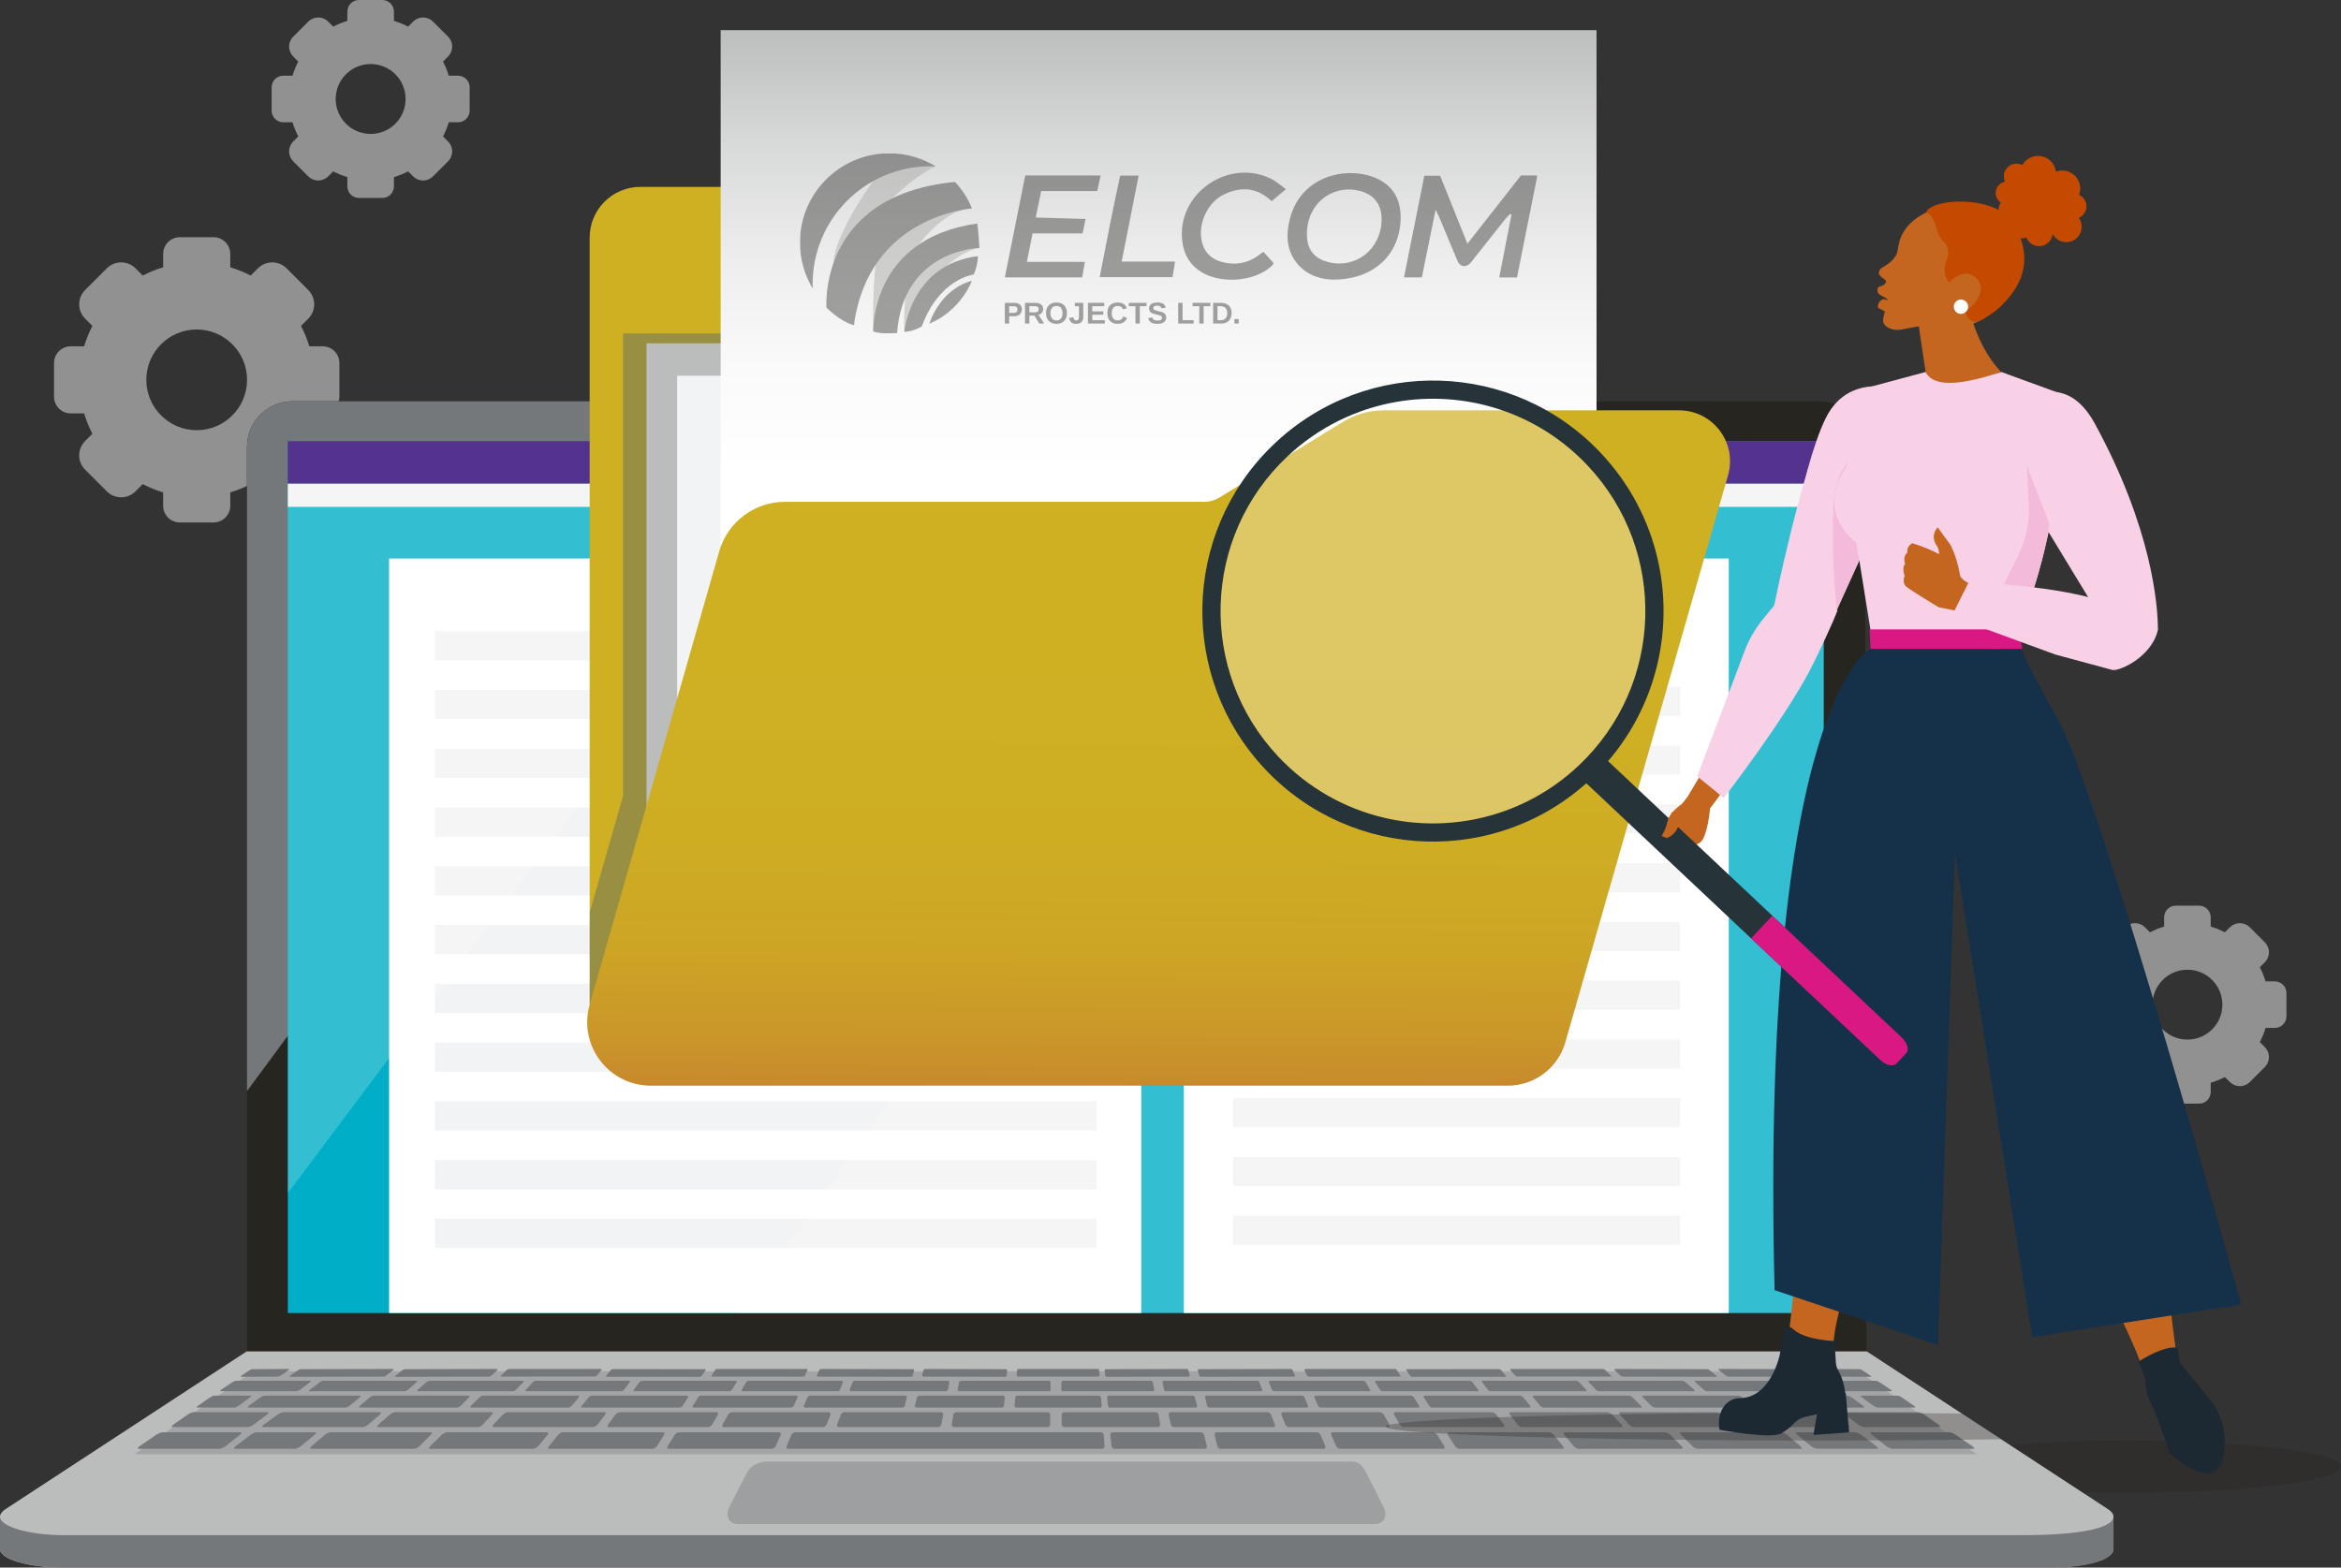 <svg xmlns="http://www.w3.org/2000/svg" xmlns:xlink="http://www.w3.org/1999/xlink" width="1051.337" height="704.203" viewBox="0 0 1051.337 704.203"><rect x="0" y="0" width="1051.337" height="704.203" fill="#333333" stroke="none"/><defs><style>      .cls-1 {        fill: none;      }      .cls-2 {        fill: #0033a0;        opacity: .26;      }      .cls-3 {        fill: url(#linear-gradient-2);      }      .cls-4 {        fill: #da1884;      }      .cls-5 {        fill: #1c2933;      }      .cls-6 {        fill: url(#linear-gradient);      }      .cls-7 {        opacity: .2;      }      .cls-7, .cls-8 {        fill: #fff;      }      .cls-9 {        fill: #1d1d1b;      }      .cls-10 {        opacity: .35;      }      .cls-10, .cls-11, .cls-12, .cls-13 {        fill: #75787b;      }      .cls-14 {        fill: #c44a00;      }      .cls-15 {        isolation: isolate;      }      .cls-16 {        fill: #153149;      }      .cls-17 {        fill: #bbbcbc;      }      .cls-18 {        clip-path: url(#clippath-1);      }      .cls-19 {        clip-path: url(#clippath-3);      }      .cls-20 {        clip-path: url(#clippath-4);      }      .cls-21 {        clip-path: url(#clippath-2);      }      .cls-22 {        clip-path: url(#clippath-5);      }      .cls-11 {        opacity: .42;      }      .cls-11, .cls-12 {        mix-blend-mode: multiply;      }      .cls-23 {        fill: #280071;      }      .cls-24 {        opacity: .29;      }      .cls-24, .cls-25 {        fill: #27251f;      }      .cls-26 {        fill: #cfb023;      }      .cls-27 {        fill: #ed8066;      }      .cls-28 {        fill: #c4661f;      }      .cls-29 {        opacity: .46;      }      .cls-30 {        opacity: .4;      }      .cls-31 {        opacity: .3;      }      .cls-32 {        fill: #263338;      }      .cls-33 {        fill: #00aec7;      }      .cls-34 {        fill: #f8d1e7;      }      .cls-35 {        fill: #9d9d9c;      }      .cls-36 {        fill: #f4bada;      }      .cls-37 {        clip-path: url(#clippath);      }      .cls-38 {        fill: #f2f3f4;      }    </style><clipPath id="clippath"><path class="cls-25" d="M837.529,200.781c0-11.328-9.183-20.513-20.512-20.513H131.433c-11.328,0-20.511,9.185-20.511,20.513v406.221h727.312l-.704-406.221Z"></path></clipPath><clipPath id="clippath-1"><rect class="cls-33" x="129.267" y="198.222" width="689.756" height="391.629"></rect></clipPath><linearGradient id="linear-gradient" x1="520.324" y1="11.668" x2="520.324" y2="212.217" gradientUnits="userSpaceOnUse"><stop offset="0" stop-color="#bbbcbc"></stop><stop offset=".255" stop-color="#d7d8d8"></stop><stop offset=".514" stop-color="#ededed"></stop><stop offset=".764" stop-color="#fafafa"></stop><stop offset=".995" stop-color="#fff"></stop></linearGradient><linearGradient id="linear-gradient-2" x1="520.577" y1="290.629" x2="519.283" y2="508.018" gradientUnits="userSpaceOnUse"><stop offset="0" stop-color="#cfb023"></stop><stop offset=".404" stop-color="#cead23"></stop><stop offset=".625" stop-color="#cda525"></stop><stop offset=".801" stop-color="#ca9729"></stop><stop offset=".953" stop-color="#c7842e"></stop><stop offset="1" stop-color="#c67d30"></stop></linearGradient><clipPath id="clippath-2"><rect class="cls-1" x="359.253" y="68.876" width="331.174" height="80.892"></rect></clipPath><clipPath id="clippath-3"><rect class="cls-1" x="359.253" y="68.876" width="331.174" height="80.892"></rect></clipPath><clipPath id="clippath-4"><rect class="cls-1" x="337.376" y="49.573" width="374.928" height="101.481"></rect></clipPath><clipPath id="clippath-5"><rect class="cls-1" x="529.87" y="165.502" width="224.108" height="210.4"></rect></clipPath></defs><g class="cls-15"><g id="Layer_2" data-name="Layer 2"><g id="Layer_1-2" data-name="Layer 1"><g id="Cog" class="cls-29"><path class="cls-8" d="M998.064,451.324c0,8.669-7.027,15.696-15.694,15.696-8.669,0-15.696-7.027-15.696-15.696,0-8.667,7.027-15.694,15.696-15.694,8.667,0,15.694,7.027,15.694,15.694M1026.838,456.556v-10.463c0-2.889-2.342-5.23-5.23-5.23h-4.153c-.661-2.215-1.528-4.336-2.575-6.353l2.26-2.263c1.186-1.183,1.85-2.79,1.85-4.465,0-1.675-.664-3.282-1.85-4.465l-6.763-6.763c-1.183-1.183-2.79-1.85-4.465-1.85-1.675,0-3.282.666-4.465,1.85l-2.263,2.26c-2.017-1.044-4.136-1.913-6.35-2.575v-4.151c0-2.891-2.344-5.233-5.233-5.233h-10.463c-2.889,0-5.23,2.341-5.23,5.233v4.151c-2.215.661-4.336,1.531-6.353,2.575l-2.26-2.26c-1.186-1.183-2.793-1.85-4.468-1.85-1.672,0-3.279.666-4.465,1.85l-6.763,6.763c-1.183,1.183-1.85,2.79-1.85,4.465,0,1.675.666,3.282,1.85,4.465l2.263,2.263c-1.047,2.017-1.916,4.138-2.575,6.353h-4.153c-2.889,0-5.233,2.342-5.233,5.23v10.463c0,2.889,2.344,5.23,5.233,5.23h4.153c.659,2.217,1.528,4.336,2.575,6.353l-2.263,2.263c-1.183,1.183-1.85,2.79-1.85,4.465,0,1.673.666,3.282,1.85,4.465l6.763,6.763c1.186,1.183,2.793,1.85,4.465,1.85,1.678,0,3.282-.666,4.468-1.85l2.26-2.26c2.017,1.044,4.138,1.913,6.353,2.575v4.151c0,2.889,2.341,5.233,5.23,5.233h10.463c2.889,0,5.233-2.344,5.233-5.233v-4.151c2.215-.661,4.333-1.531,6.35-2.575l2.263,2.26c1.183,1.183,2.79,1.85,4.465,1.85,1.675,0,3.282-.666,4.465-1.85l6.763-6.763c1.186-1.183,1.85-2.79,1.85-4.465,0-1.675-.664-3.282-1.85-4.465l-2.26-2.263c1.047-2.017,1.913-4.136,2.575-6.353h4.153c2.889,0,5.23-2.342,5.23-5.23"></path></g><g id="Cog-2" data-name="Cog" class="cls-29"><path class="cls-8" d="M110.951,170.636c0,12.493-10.126,22.619-22.616,22.619-12.493,0-22.619-10.127-22.619-22.619,0-12.489,10.126-22.616,22.619-22.616,12.489,0,22.616,10.127,22.616,22.616M152.418,178.177v-15.078c0-4.163-3.374-7.537-7.537-7.537h-5.985c-.953-3.192-2.202-6.248-3.71-9.155l3.257-3.261c1.709-1.705,2.666-4.021,2.666-6.434,0-2.414-.957-4.729-2.666-6.434l-9.747-9.747c-1.705-1.705-4.021-2.666-6.434-2.666-2.414,0-4.729.96-6.434,2.666l-3.261,3.257c-2.907-1.505-5.96-2.757-9.151-3.71v-5.982c0-4.167-3.378-7.541-7.541-7.541h-15.078c-4.163,0-7.537,3.374-7.537,7.541v5.982c-3.192.953-6.248,2.206-9.155,3.71l-3.257-3.257c-1.709-1.705-4.024-2.666-6.438-2.666-2.41,0-4.725.96-6.434,2.666l-9.747,9.747c-1.705,1.705-2.666,4.021-2.666,6.434,0,2.414.96,4.729,2.666,6.434l3.261,3.261c-1.508,2.907-2.761,5.963-3.71,9.155h-5.985c-4.163,0-7.541,3.374-7.541,7.537v15.078c0,4.163,3.378,7.537,7.541,7.537h5.985c.949,3.195,2.202,6.248,3.71,9.155l-3.261,3.261c-1.705,1.705-2.666,4.021-2.666,6.434,0,2.41.96,4.729,2.666,6.434l9.747,9.747c1.709,1.705,4.024,2.666,6.434,2.666,2.418,0,4.729-.96,6.438-2.666l3.257-3.257c2.907,1.504,5.963,2.757,9.155,3.71v5.982c0,4.163,3.374,7.541,7.537,7.541h15.078c4.163,0,7.541-3.378,7.541-7.541v-5.982c3.192-.953,6.245-2.206,9.151-3.71l3.261,3.257c1.705,1.705,4.021,2.666,6.434,2.666,2.414,0,4.729-.96,6.434-2.666l9.747-9.747c1.709-1.705,2.666-4.021,2.666-6.434,0-2.414-.957-4.729-2.666-6.434l-3.257-3.261c1.508-2.907,2.757-5.96,3.71-9.155h5.985c4.163,0,7.537-3.374,7.537-7.537"></path></g><g id="Cog-3" data-name="Cog" class="cls-29"><path class="cls-8" d="M182.151,44.468c0,8.669-7.027,15.696-15.694,15.696-8.669,0-15.696-7.027-15.696-15.696,0-8.667,7.027-15.694,15.696-15.694,8.667,0,15.694,7.027,15.694,15.694M210.926,49.701v-10.463c0-2.889-2.342-5.23-5.23-5.23h-4.153c-.661-2.215-1.528-4.336-2.575-6.353l2.26-2.263c1.186-1.183,1.85-2.79,1.85-4.465,0-1.675-.664-3.282-1.85-4.465l-6.763-6.763c-1.183-1.183-2.79-1.85-4.465-1.85-1.675,0-3.282.666-4.465,1.85l-2.263,2.26c-2.017-1.044-4.136-1.913-6.35-2.575v-4.151c0-2.891-2.344-5.233-5.233-5.233h-10.463c-2.889,0-5.23,2.341-5.23,5.233v4.151c-2.215.661-4.336,1.531-6.353,2.575l-2.26-2.26c-1.186-1.183-2.793-1.85-4.468-1.85-1.672,0-3.279.666-4.465,1.85l-6.763,6.763c-1.183,1.183-1.85,2.79-1.85,4.465,0,1.675.666,3.282,1.85,4.465l2.263,2.263c-1.047,2.017-1.916,4.138-2.575,6.353h-4.153c-2.889,0-5.233,2.342-5.233,5.23v10.463c0,2.889,2.344,5.23,5.233,5.23h4.153c.659,2.217,1.528,4.336,2.575,6.353l-2.263,2.263c-1.183,1.183-1.85,2.79-1.85,4.465,0,1.673.666,3.282,1.85,4.465l6.763,6.763c1.186,1.183,2.793,1.85,4.465,1.85,1.678,0,3.282-.666,4.468-1.85l2.26-2.26c2.017,1.044,4.138,1.913,6.353,2.575v4.151c0,2.889,2.341,5.233,5.23,5.233h10.463c2.889,0,5.233-2.344,5.233-5.233v-4.151c2.215-.661,4.333-1.531,6.35-2.575l2.263,2.26c1.183,1.183,2.79,1.85,4.465,1.85,1.675,0,3.282-.666,4.465-1.85l6.763-6.763c1.186-1.183,1.85-2.79,1.85-4.465,0-1.675-.664-3.282-1.85-4.465l-2.26-2.263c1.047-2.017,1.913-4.136,2.575-6.353h4.153c2.889,0,5.23-2.342,5.23-5.23"></path></g><g><ellipse class="cls-24" cx="955.727" cy="658.881" rx="95.61" ry="11.747"></ellipse><g><path class="cls-17" d="M838.233,607.002l108.689,71.105c1.439.993,2.233,2.087,2.233,3.234v14.549c0,4.588-12.732,8.308-28.436,8.308H28.437c-15.705,0-28.437-3.72-28.437-8.308v-14.549c0-1.147.795-2.24,2.234-3.234l108.687-71.105h727.312Z"></path><path class="cls-12" d="M949.155,695.898c0,4.588-10.483,8.305-28.436,8.305H28.437c-14.867,0-28.437-3.717-28.437-8.305v-14.557c0,4.588,13.57,8.304,28.437,8.304h879.941c28.044,0,40.776-3.716,40.776-8.304v14.557Z"></path><polygon class="cls-10" points="113.623 616.035 834.698 616.035 887.838 653.3 60.316 653.3 113.623 616.035"></polygon><path class="cls-11" d="M621.202,676.662c2.234,4.418.466,7.999-3.952,7.999h-285.528c-4.418,0-6.236-3.582-4.061-7.999l7.522-14.503c2.177-4.418,5.943-5.565,10.36-5.565h261.553c4.418,0,5.764,3.58,7.999,7.998l6.105,12.07Z"></path><g><path class="cls-13" d="M174.918,635.598c.756-.663,1.904-1.201,2.567-1.201h43.287c.663,0,.708.538.101,1.201l-3.938,4.301c-.606.663-1.635,1.201-2.299,1.201h-44.778c-.664,0-.589-.538.165-1.201l4.896-4.301Z"></path><path class="cls-13" d="M124.508,635.598c.916-.663,2.197-1.201,2.858-1.201h43.288c.662,0,.577.538-.193,1.201l-4.985,4.301c-.767.663-1.928,1.201-2.591,1.201h-44.779c-.662,0-.457-.538.458-1.201l5.943-4.301Z"></path><path class="cls-13" d="M84.115,635.598c.945-.663,2.249-1.201,2.912-1.201h33.141c.662,0,.484.538-.399,1.201l-5.732,4.301c-.882.663-2.135,1.201-2.798,1.201h-33.762c-.664,0-.435-.538.509-1.201l6.13-4.301Z"></path><path class="cls-13" d="M353.947,650.837c-.662,0-.971-.536-.689-1.199l2.121-5.008c.281-.663,1.046-1.2,1.708-1.2h137.323c.663,0,1.238.536,1.288,1.2l.366,5.008c.046.663-.449,1.199-1.114,1.199h-141.003Z"></path><path class="cls-13" d="M302.972,644.63c.411-.663,1.282-1.2,1.944-1.2h45.032c.662,0,.958.536.66,1.2l-2.253,5.008c-.297.663-1.077,1.199-1.74,1.199h-46.294c-.662,0-.866-.536-.455-1.199l3.106-5.008Z"></path><path class="cls-13" d="M250.615,644.63c.538-.663,1.511-1.2,2.174-1.2h44.989c.664,0,.859.536.441,1.2l-3.173,5.008c-.42.663-1.298,1.199-1.96,1.199h-46.308c-.664,0-.764-.536-.226-1.199l4.063-5.008Z"></path><path class="cls-13" d="M198.285,644.63c.668-.663,1.745-1.2,2.408-1.2h44.991c.664,0,.755.536.205,1.2l-4.152,5.008c-.55.663-1.533,1.199-2.195,1.199h-46.308c-.663,0-.658-.536.009-1.199l5.043-5.008Z"></path><path class="cls-13" d="M145.8,644.63c.777-.663,1.944-1.2,2.606-1.2h44.991c.662,0,.665.536.008,1.2l-4.979,5.008c-.659.663-1.731,1.199-2.392,1.199h-46.309c-.662,0-.569-.536.207-1.199l5.869-5.008Z"></path><path class="cls-13" d="M362.557,627.829c.204-.48.757-.869,1.237-.869h42.797c.48,0,.776.389.66.869l-.877,3.626c-.117.479-.6.869-1.08.869h-43.774c-.479,0-.703-.39-.499-.869l1.535-3.626Z"></path><path class="cls-13" d="M313.424,627.829c.299-.48.929-.869,1.408-.869h42.842c.48,0,.694.389.479.869l-1.632,3.626c-.216.479-.78.869-1.259.869h-43.757c-.48,0-.627-.39-.33-.869l2.248-3.626Z"></path><path class="cls-13" d="M264.255,627.829c.39-.48,1.093-.869,1.574-.869h42.818c.481,0,.624.389.32.869l-2.298,3.626c-.303.479-.941.869-1.42.869h-43.773c-.48,0-.552-.39-.164-.869l2.942-3.626Z"></path><path class="cls-13" d="M215.217,627.829c.484-.48,1.264-.869,1.744-.869h42.715c.479,0,.546.389.149.869l-3.008,3.626c-.398.479-1.109.869-1.591.869h-43.668c-.479,0-.476-.39.008-.869l3.651-3.626Z"></path><path class="cls-13" d="M165.936,627.829c.563-.48,1.408-.869,1.888-.869h42.742c.479,0,.481.389.005.869l-3.606,3.626c-.476.479-1.253.869-1.733.869h-43.696c-.479,0-.412-.39.15-.869l4.249-3.626Z"></path><path class="cls-13" d="M116.839,627.829c.663-.48,1.589-.869,2.069-.869h42.742c.48,0,.4.389-.176.869l-4.361,3.626c-.577.479-1.434.869-1.914.869h-43.695c-.479,0-.331-.39.33-.869l5.005-3.626Z"></path><path class="cls-13" d="M367.901,615.541c.135-.307.492-.554.801-.553l41.416.087c.31,0,.49.248.404.556l-.653,2.322c-.089.307-.409.556-.719.556l-41.94-.087c-.31-.002-.452-.253-.319-.561l1.009-2.319Z"></path><path class="cls-13" d="M321.098,615.541c.196-.307.604-.556.913-.557l40.26.009c.31,0,.449.248.307.556l-1.053,2.322c-.139.306-.502.556-.812.556l-40.88-.008c-.311,0-.404-.25-.209-.557l1.474-2.321Z"></path><path class="cls-13" d="M274.209,615.598c.252-.305.706-.553,1.016-.553l41.404.033c.31-.002.389.246.176.553l-1.607,2.322c-.211.31-.635.558-.945.558l-41.839-.032c-.309-.001-.356-.252-.105-.557l1.901-2.325Z"></path><path class="cls-13" d="M227.455,615.534c.315-.307.818-.554,1.128-.556l41.387.013c.311-.002.349.246.089.553l-1.919,2.259c-.262.309-.726.559-1.034.559l-42.026.049c-.309.003-.306-.248.008-.554l2.369-2.323Z"></path><path class="cls-13" d="M180.525,615.631c.371-.307.922-.558,1.233-.556l41.51-.091c.31.001.3.247-.022.554l-2.433,2.323c-.321.307-.833.559-1.143.559l-42.064.09c-.31,0-.258-.251.113-.558l2.807-2.322Z"></path><path class="cls-13" d="M133.706,615.631c.431-.307,1.031-.558,1.342-.556l41.527-.091c.311.001.252.247-.13.554l-2.89,2.323c-.381.307-.942.559-1.252.559l-42.081.09c-.311,0-.21-.251.221-.558l3.262-2.322Z"></path><path class="cls-13" d="M111.921,615.631c.452-.307,1.069-.558,1.381-.556l16.436-.091c.31.001.206.247-.232.554l-3.316,2.323c-.437.307-1.046.559-1.356.559l-16.593.09c-.31,0-.192-.251.26-.558l3.42-2.322Z"></path><path class="cls-13" d="M94.226,627.829c.693-.48,1.644-.869,2.122-.869h16.139c.479,0,.336.389-.319.869l-4.959,3.626c-.656.479-1.577.869-2.057.869h-16.548c-.48,0-.306-.39.386-.869l5.234-3.626Z"></path><path class="cls-13" d="M382.862,621.048c.161-.421.63-.76,1.048-.76h41.806c.42,0,.696.339.618.76l-.583,3.164c-.077.419-.48.758-.899.758h-42.735c-.419,0-.627-.339-.466-.758l1.21-3.164Z"></path><path class="cls-13" d="M335.017,621.048c.244-.421.78-.76,1.201-.76h41.833c.42,0,.627.339.464.76l-1.239,3.164c-.164.419-.636.758-1.055.758h-42.726c-.421,0-.561-.339-.319-.758l1.841-3.164Z"></path><path class="cls-13" d="M287.077,621.048c.315-.421.908-.76,1.327-.76h42.104c.419,0,.545.339.278.76l-2.005,3.164c-.266.419-.822.758-1.241.758h-42.648c-.42,0-.502-.339-.19-.758l2.375-3.164Z"></path><path class="cls-13" d="M239.145,621.048c.387-.421,1.039-.76,1.458-.76h41.941c.42,0,.502.339.185.76l-2.403,3.164c-.317.419-.916.758-1.335.758h-42.707c-.417,0-.444-.339-.058-.758l2.919-3.164Z"></path><path class="cls-13" d="M191.315,621.048c.471-.421,1.193-.76,1.612-.76h41.869c.419,0,.437.339.04.76l-3.005,3.164c-.397.419-1.059.758-1.478.758h-42.697c-.417,0-.374-.339.097-.758l3.563-3.164Z"></path><path class="cls-13" d="M143.467,621.048c.551-.421,1.338-.76,1.757-.76h41.869c.419,0,.371.339-.106.76l-3.61,3.164c-.477.419-1.205.758-1.622.758h-42.698c-.417,0-.309-.339.243-.758l4.168-3.164Z"></path><path class="cls-13" d="M104.194,621.048c.627-.421,1.476-.76,1.895-.76h33.236c.419,0,.311.339-.243.76l-4.181,3.164c-.552.419-1.341.758-1.759.758h-34.064c-.417,0-.249-.339.378-.758l4.738-3.164Z"></path><path class="cls-13" d="M70.027,644.63c.962-.663,2.278-1.2,2.941-1.2h35.078c.663,0,.516.536-.328,1.2l-6.375,5.008c-.844.663-2.065,1.199-2.729,1.199h-36.396c-.662,0-.418-.536.544-1.199l7.265-5.008Z"></path><path class="cls-13" d="M112.467,644.63c.874-.663,2.118-1.2,2.78-1.2l26.23.01c.651.012.527.554-.276,1.215l-6.077,4.982c-.805.661-1.987,1.185-2.638,1.173l-26.999.027c-.662,0-.491-.536.382-1.199l6.597-5.008Z"></path><path class="cls-13" d="M377.585,635.598c.252-.663.993-1.201,1.656-1.201h43.376c.662,0,1.094.538.968,1.201l-.835,4.301c-.129.663-.771,1.201-1.433,1.201h-44.62c-.661,0-.995-.538-.743-1.201l1.63-4.301Z"></path><path class="cls-13" d="M411.777,627.829c.122-.48.607-.869,1.087-.869h37.572c.481,0,.835.389.792.869l-.322,3.626c-.043.479-.467.869-.946.869h-38.443c-.478,0-.769-.39-.65-.869l.91-3.626Z"></path><path class="cls-13" d="M456.422,632.325c-.48,0-.833-.39-.794-.869l.309-3.626c.042-.48.463-.869.943-.869h36.64c.48,0,.901.389.945.869l.308,3.626c.038.479-.314.869-.794.869h-37.558Z"></path><path class="cls-13" d="M414.732,615.541c.077-.307.39-.554.698-.553l36.401.087c.311,0,.535.248.505.556l-.23,2.322c-.033.307-.307.556-.617.556l-36.908-.087c-.31-.002-.499-.253-.422-.561l.573-2.319Z"></path><path class="cls-13" d="M457.112,618.421c-.31-.002-.541-.253-.52-.561l.17-2.319c.026-.307.294-.554.602-.553h35.673c.31-.001.576.246.602.553l.169,2.319c.023.307-.207.558-.52.561h-36.177Z"></path><path class="cls-13" d="M430.674,621.048c.075-.421.474-.76.893-.76h39.466c.419,0,.761.339.764.76l.014,3.164c.001.419-.336.758-.756.758h-40.323c-.419,0-.697-.339-.622-.758l.565-3.164Z"></path><path class="cls-13" d="M428.121,635.598c.11-.663.735-1.201,1.397-1.201h40.956c.662,0,1.196.538,1.194,1.201l-.029,4.301c-.004.663-.546,1.201-1.208,1.201h-42.014c-.662,0-1.111-.538-1.004-1.201l.708-4.301Z"></path><path class="cls-13" d="M540.762,644.63c-.159-.663-.827-1.2-1.49-1.2h-39.546c-.664,0-1.147.536-1.079,1.2l.517,5.008c.066.663.658,1.199,1.321,1.199h40.578c.662,0,1.069-.536.91-1.199l-1.211-5.008Z"></path><path class="cls-13" d="M536.673,627.829c-.12-.48-.607-.869-1.087-.869h-37.572c-.481,0-.835.389-.792.869l.323,3.626c.042.479.466.869.945.869h38.442c.48,0,.771-.39.65-.869l-.909-3.626Z"></path><path class="cls-13" d="M533.719,615.541c-.079-.307-.391-.554-.699-.553l-36.403.087c-.307,0-.534.248-.504.556l.233,2.322c.033.307.305.556.617.556l36.905-.087c.312-.002.499-.253.425-.561l-.573-2.319Z"></path><path class="cls-13" d="M517.777,621.048c-.074-.421-.475-.76-.894-.76h-39.466c-.419,0-.761.339-.763.76l-.014,3.164c-.001.419.336.758.755.758h40.324c.419,0,.696-.339.623-.758l-.566-3.164Z"></path><path class="cls-13" d="M520.329,635.598c-.11-.663-.735-1.201-1.397-1.201h-40.956c-.662,0-1.197.538-1.193,1.201l.029,4.301c.003.663.545,1.201,1.208,1.201h42.015c.662,0,1.111-.538,1.004-1.201l-.709-4.301Z"></path><path class="cls-13" d="M326.938,635.598c.374-.663,1.215-1.201,1.877-1.201h43.396c.662,0,.988.538.728,1.201l-1.693,4.301c-.261.663-1.011,1.201-1.674,1.201h-44.532c-.661,0-.895-.538-.522-1.201l2.421-4.301Z"></path><path class="cls-13" d="M276.325,635.598c.495-.663,1.433-1.201,2.094-1.201h43.396c.663,0,.892.538.511,1.201l-2.475,4.301c-.382.663-1.229,1.201-1.891,1.201h-44.533c-.662,0-.799-.538-.305-1.201l3.203-4.301Z"></path><path class="cls-13" d="M225.713,635.598c.623-.663,1.667-1.201,2.327-1.201h43.397c.662,0,.786.538.274,1.201l-3.318,4.301c-.513.663-1.464,1.201-2.128,1.201h-44.533c-.661,0-.692-.538-.068-1.201l4.048-4.301Z"></path><path class="cls-13" d="M773.531,635.598c-.754-.663-1.903-1.201-2.564-1.201h-43.29c-.662,0-.707.538-.1,1.201l3.939,4.301c.605.663,1.636,1.201,2.299,1.201h44.779c.662,0,.586-.538-.165-1.201l-4.898-4.301Z"></path><path class="cls-13" d="M823.944,635.598c-.918-.663-2.197-1.201-2.861-1.201h-43.286c-.663,0-.577.538.191,1.201l4.985,4.301c.769.663,1.929,1.201,2.593,1.201h44.779c.662,0,.457-.538-.458-1.201l-5.942-4.301Z"></path><path class="cls-13" d="M864.336,635.598c-.946-.663-2.249-1.201-2.911-1.201h-33.142c-.662,0-.485.538.399,1.201l5.731,4.301c.883.663,2.136,1.201,2.8,1.201h33.762c.662,0,.433-.538-.51-1.201l-6.13-4.301Z"></path><path class="cls-13" d="M593.072,644.63c-.282-.663-1.046-1.2-1.708-1.2h-44.967c-.661,0-1.07.536-.909,1.2l1.211,5.008c.161.663.827,1.199,1.49,1.199h46.314c.663,0,.972-.536.691-1.199l-2.122-5.008Z"></path><path class="cls-13" d="M645.476,644.63c-.41-.663-1.28-1.2-1.942-1.2h-45.032c-.663,0-.958.536-.661,1.2l2.253,5.008c.297.663,1.078,1.199,1.741,1.199h46.293c.663,0,.867-.536.456-1.199l-3.108-5.008Z"></path><path class="cls-13" d="M697.836,644.63c-.539-.663-1.512-1.2-2.172-1.2h-44.991c-.663,0-.862.536-.442,1.2l3.175,5.008c.42.663,1.298,1.199,1.96,1.199h46.307c.664,0,.764-.536.228-1.199l-4.064-5.008Z"></path><path class="cls-13" d="M750.167,644.63c-.67-.663-1.747-1.2-2.409-1.2h-44.99c-.663,0-.756.536-.207,1.2l4.154,5.008c.549.663,1.532,1.199,2.195,1.199h46.307c.664,0,.659-.536-.006-1.199l-5.043-5.008Z"></path><path class="cls-13" d="M802.651,644.63c-.777-.663-1.942-1.2-2.607-1.2h-44.989c-.663,0-.667.536-.006,1.2l4.977,5.008c.659.663,1.731,1.199,2.392,1.199h46.31c.662,0,.568-.536-.207-1.199l-5.869-5.008Z"></path><path class="cls-13" d="M585.893,627.829c-.205-.48-.756-.869-1.236-.869h-42.796c-.481,0-.776.389-.659.869l.877,3.626c.115.479.599.869,1.078.869h43.774c.481,0,.704-.39.499-.869l-1.536-3.626Z"></path><path class="cls-13" d="M635.027,627.829c-.298-.48-.928-.869-1.408-.869h-42.842c-.481,0-.692.389-.479.869l1.632,3.626c.215.479.78.869,1.26.869h43.756c.48,0,.627-.39.331-.869l-2.25-3.626Z"></path><path class="cls-13" d="M684.196,627.829c-.39-.48-1.093-.869-1.575-.869h-42.819c-.481,0-.622.389-.32.869l2.299,3.626c.302.479.94.869,1.418.869h43.774c.48,0,.553-.39.163-.869l-2.94-3.626Z"></path><path class="cls-13" d="M733.234,627.829c-.485-.48-1.266-.869-1.745-.869h-42.714c-.481,0-.547.389-.15.869l3.008,3.626c.397.479,1.11.869,1.59.869h43.669c.478,0,.475-.39-.008-.869l-3.651-3.626Z"></path><path class="cls-13" d="M782.515,627.829c-.563-.48-1.408-.869-1.888-.869h-42.741c-.48,0-.481.389-.006.869l3.607,3.626c.476.479,1.253.869,1.731.869h43.697c.48,0,.412-.39-.15-.869l-4.25-3.626Z"></path><path class="cls-13" d="M831.61,627.829c-.662-.48-1.587-.869-2.067-.869h-42.742c-.48,0-.399.389.177.869l4.36,3.626c.577.479,1.435.869,1.914.869h43.696c.48,0,.332-.39-.33-.869l-5.007-3.626Z"></path><path class="cls-13" d="M580.55,615.541c-.136-.307-.494-.554-.801-.553l-41.416.087c-.308,0-.489.248-.402.556l.653,2.322c.087.307.407.556.717.556l41.941-.087c.31-.002.451-.253.317-.561l-1.009-2.319Z"></path><path class="cls-13" d="M627.352,615.541c-.196-.307-.604-.556-.914-.557l-40.26.009c-.309,0-.447.248-.306.556l1.054,2.322c.138.306.5.556.813.556l40.88-.008c.311,0,.403-.25.207-.557l-1.473-2.321Z"></path><path class="cls-13" d="M674.24,615.598c-.25-.305-.704-.553-1.013-.553l-41.405.033c-.31-.002-.389.246-.177.553l1.607,2.322c.211.31.636.558.946.558l41.839-.032c.308-.001.356-.252.105-.557l-1.902-2.325Z"></path><path class="cls-13" d="M720.996,615.534c-.315-.307-.819-.554-1.13-.556l-41.387.013c-.31-.002-.348.246-.087.553l1.919,2.259c.262.309.726.559,1.034.559l42.025.049c.309.003.306-.248-.005-.554l-2.369-2.323Z"></path><path class="cls-13" d="M767.926,615.631c-.371-.307-.922-.558-1.234-.556l-41.511-.091c-.309.001-.3.247.022.554l2.433,2.323c.323.307.836.559,1.144.559l42.064.09c.31,0,.259-.251-.113-.558l-2.806-2.322Z"></path><path class="cls-13" d="M814.745,615.631c-.433-.307-1.032-.558-1.344-.556l-41.527-.091c-.31.001-.251.247.132.554l2.889,2.323c.382.307.942.559,1.252.559l42.082.09c.31,0,.21-.251-.221-.558l-3.262-2.322Z"></path><path class="cls-13" d="M836.528,615.631c-.452-.307-1.069-.558-1.381-.556l-16.435-.091c-.311.001-.206.247.233.554l3.315,2.323c.438.307,1.046.559,1.354.559l16.595.09c.31,0,.191-.251-.262-.558l-3.419-2.322Z"></path><path class="cls-13" d="M854.226,627.829c-.694-.48-1.645-.869-2.124-.869h-16.138c-.48,0-.337.389.32.869l4.958,3.626c.654.479,1.576.869,2.056.869h16.548c.48,0,.306-.39-.385-.869l-5.234-3.626Z"></path><path class="cls-13" d="M565.588,621.048c-.159-.421-.627-.76-1.047-.76h-41.807c-.42,0-.695.339-.62.76l.585,3.164c.077.419.479.758.899.758h42.734c.417,0,.627-.339.466-.758l-1.211-3.164Z"></path><path class="cls-13" d="M613.434,621.048c-.245-.421-.781-.76-1.201-.76h-41.835c-.42,0-.627.339-.461.76l1.237,3.164c.164.419.635.758,1.055.758h42.727c.42,0,.561-.339.317-.758l-1.839-3.164Z"></path><path class="cls-13" d="M661.373,621.048c-.315-.421-.908-.76-1.327-.76h-42.102c-.42,0-.545.339-.279.76l2.006,3.164c.264.419.821.758,1.24.758h42.647c.42,0,.502-.339.19-.758l-2.375-3.164Z"></path><path class="cls-13" d="M709.306,621.048c-.389-.421-1.039-.76-1.457-.76h-41.944c-.421,0-.502.339-.184.76l2.401,3.164c.317.419.915.758,1.335.758h42.708c.417,0,.444-.339.059-.758l-2.919-3.164Z"></path><path class="cls-13" d="M757.136,621.048c-.471-.421-1.193-.76-1.612-.76h-41.869c-.42,0-.437.339-.04.76l3.004,3.164c.396.419,1.061.758,1.477.758h42.697c.417,0,.375-.339-.096-.758l-3.563-3.164Z"></path><path class="cls-13" d="M804.986,621.048c-.554-.421-1.34-.76-1.759-.76h-41.868c-.419,0-.373.339.106.76l3.609,3.164c.477.419,1.205.758,1.622.758h42.697c.419,0,.309-.339-.242-.758l-4.165-3.164Z"></path><path class="cls-13" d="M844.255,621.048c-.626-.421-1.475-.76-1.893-.76h-33.235c-.42,0-.312.339.243.76l4.178,3.164c.552.419,1.342.758,1.759.758h34.066c.417,0,.247-.339-.378-.758l-4.74-3.164Z"></path><path class="cls-13" d="M878.422,644.63c-.96-.663-2.276-1.2-2.94-1.2h-35.078c-.662,0-.514.536.327,1.2l6.377,5.008c.844.663,2.066,1.199,2.728,1.199h36.397c.663,0,.419-.536-.543-1.199l-7.267-5.008Z"></path><path class="cls-13" d="M835.982,644.63c-.873-.663-2.115-1.2-2.779-1.2l-26.232.01c-.65.012-.525.554.279,1.215l6.077,4.982c.804.661,1.987,1.185,2.636,1.173l27.001.027c.66,0,.49-.536-.384-1.199l-6.598-5.008Z"></path><path class="cls-13" d="M570.865,635.598c-.251-.663-.993-1.201-1.656-1.201h-43.395c-.661,0-1.085.538-.947,1.201l.901,4.301c.141.663.791,1.201,1.452,1.201h44.534c.661,0,.993-.538.745-1.201l-1.633-4.301Z"></path><path class="cls-13" d="M621.512,635.598c-.373-.663-1.212-1.201-1.875-1.201h-43.395c-.663,0-.988.538-.73,1.201l1.695,4.301c.26.663,1.01,1.201,1.673,1.201h44.533c.661,0,.893-.538.522-1.201l-2.423-4.301Z"></path><path class="cls-13" d="M672.124,635.598c-.493-.663-1.432-1.201-2.094-1.201h-43.395c-.662,0-.89.538-.511,1.201l2.476,4.301c.383.663,1.229,1.201,1.893,1.201h44.531c.661,0,.799-.538.305-1.201l-3.204-4.301Z"></path><path class="cls-13" d="M724.149,635.598c-.623-.663-1.667-1.201-2.329-1.201h-43.396c-.662,0-.785.538-.275,1.201l3.319,4.301c.513.663,1.466,1.201,2.128,1.201h44.533c.661,0,.694-.538.069-1.201l-4.049-4.301Z"></path></g><g><path class="cls-25" d="M837.529,200.781c0-11.328-9.183-20.513-20.512-20.513H131.433c-11.328,0-20.511,9.185-20.511,20.513v406.221h727.312l-.704-406.221Z"></path><g class="cls-37"><polygon class="cls-13" points="77.096 536.008 361.288 150.81 10.808 167.706 77.096 536.008"></polygon></g></g><g><rect class="cls-33" x="129.267" y="198.222" width="689.756" height="391.629"></rect><g class="cls-18"><rect class="cls-8" x="174.736" y="250.893" width="337.806" height="405.7"></rect><rect class="cls-8" x="531.67" y="250.893" width="244.708" height="405.7"></rect><rect class="cls-23" x="61.846" y="146.737" width="781.52" height="70.557"></rect><rect class="cls-38" x="105.084" y="217.294" width="735.298" height="10.418"></rect><rect class="cls-38" x="195.35" y="283.533" width="239.345" height="13.137"></rect><rect class="cls-38" x="195.35" y="309.935" width="297.096" height="13.137"></rect><rect class="cls-38" x="195.35" y="336.336" width="297.096" height="13.137"></rect><rect class="cls-38" x="195.35" y="362.737" width="297.096" height="13.137"></rect><rect class="cls-38" x="195.35" y="389.138" width="297.096" height="13.137"></rect><rect class="cls-38" x="195.35" y="415.54" width="297.096" height="13.137"></rect><rect class="cls-38" x="195.35" y="441.941" width="297.096" height="13.137"></rect><rect class="cls-38" x="195.35" y="468.342" width="297.096" height="13.137"></rect><rect class="cls-38" x="195.35" y="494.744" width="297.096" height="13.137"></rect><rect class="cls-38" x="195.35" y="521.145" width="297.096" height="13.137"></rect><rect class="cls-38" x="195.35" y="547.546" width="297.096" height="13.137"></rect><rect class="cls-38" x="553.697" y="282.116" width="161.814" height="13.137"></rect><rect class="cls-38" x="553.697" y="308.518" width="200.858" height="13.137"></rect><rect class="cls-38" x="553.697" y="334.919" width="200.858" height="13.137"></rect><rect class="cls-38" x="553.697" y="361.32" width="200.858" height="13.137"></rect><rect class="cls-38" x="553.697" y="387.722" width="200.858" height="13.137"></rect><rect class="cls-38" x="553.697" y="414.123" width="200.858" height="13.137"></rect><rect class="cls-38" x="553.697" y="440.524" width="200.858" height="13.137"></rect><rect class="cls-38" x="553.697" y="466.925" width="200.858" height="13.137"></rect><rect class="cls-38" x="553.697" y="493.327" width="200.858" height="13.137"></rect><rect class="cls-38" x="553.697" y="519.728" width="200.858" height="13.137"></rect><rect class="cls-38" x="553.697" y="546.129" width="200.858" height="13.137"></rect><path class="cls-7" d="M131.433,180.268c-11.328,0-20.511,9.185-20.511,20.513v359.673L395.901,180.268H131.433Z"></path><path class="cls-7" d="M837.529,200.781c0-11.328-9.183-20.513-20.512-20.513h-191.621l-306.317,426.734h519.154l-.704-406.221Z"></path></g></g><path class="cls-24" d="M881.055,635.016c-20.116-.225-41.734-.348-64.25-.348-107.495,0-194.636,2.791-194.636,6.233,0,3.442,87.142,6.233,194.636,6.233,29.255,0,56.996-.207,81.89-.577l-17.641-11.541Z"></path></g><g><path class="cls-26" d="M264.813,451.325V106.721c0-12.571,10.191-22.761,22.761-22.761h153.706c5.465,0,10.743,1.992,14.846,5.602l47.31,41.632c2.506,2.205,5.73,3.422,9.068,3.422h173.988c10.836,0,19.62,8.784,19.62,19.62v30.106l-441.298,266.984Z"></path><polygon class="cls-2" points="706.111 179.874 686.9 179.874 686.9 164.336 673.141 164.336 673.141 149.768 279.797 149.768 279.797 357.511 264.813 409.955 264.813 451.325 706.111 184.341 706.111 179.874"></polygon><rect class="cls-17" x="290.341" y="154.235" width="393.344" height="295.413"></rect><rect class="cls-38" x="304.1" y="168.803" width="393.344" height="295.413"></rect><rect class="cls-6" x="323.652" y="13.539" width="393.344" height="314.196"></rect><path class="cls-3" d="M264.813,451.325l58.18-203.631c3.764-13.175,15.806-22.258,29.508-22.258h188.367c2.373,0,4.7-.656,6.723-1.896l55.577-34.047c5.5-3.369,11.823-5.152,18.273-5.152h132.63c15.202,0,26.172,14.559,21.98,29.171l-73.072,254.737c-3.306,11.527-13.848,19.469-25.839,19.469h-384.875c-18.968,0-32.663-18.155-27.452-36.393Z"></path><g class="cls-21"><g class="cls-19"><g class="cls-30"><g class="cls-20"><path class="cls-35" d="M420.254,74.763s-25.105,9.986-43.798,50.336c0,0-12.327-5.842,20.318-50.336l13.614-.952,9.866.952Z"></path><path class="cls-35" d="M436.463,93.656s-22.622-2.302-44.294,55.266c0,0-1.153-34.27,5.045-47.68,0,0,17.644-14.359,39.249-7.586"></path><path class="cls-35" d="M439.849,111.4s-18.421,1.355-33.729,37.656c0,0-1.084-21.808,4.606-29.935,0,0,14.968-15.646,29.123-7.721"></path><path class="cls-9" d="M364.951,127.556c0-29.191,23.664-52.854,52.854-52.854.822,0,1.637.024,2.449.062-6.089-3.732-13.251-5.887-20.915-5.887-22.139,0-40.086,17.948-40.086,40.086,0,7.573,2.101,14.655,5.751,20.697-.027-.699-.053-1.398-.053-2.103"></path><path class="cls-9" d="M392.169,148.921s-1.355-41.855,46.732-48.493c0,0,.542,3.251.948,10.972,0,0-34.135.542-36.979,38.198,0,0-7.044.678-10.702-.677"></path><path class="cls-9" d="M371.173,138.22s-4.064-50.525,57.704-56.486c0,0,5.147,5.147,7.586,11.92,0,0-46.327,2.98-52.963,52.422,0,0-5.012-.812-12.327-7.856"></path><path class="cls-9" d="M406.12,149.057s2.709-30.207,33.052-33.999c0,0,.135,3.657-1.897,8.263,0,0-15.442,1.777-23.303,23.35,0,0-4.06,2.386-7.852,2.386"></path><path class="cls-9" d="M417.363,145.4s4.606-15.442,19.1-19.235c0,0-4.741,13.26-19.1,19.235"></path><path class="cls-9" d="M456.96,139.022c0-.977-.578-1.464-1.73-1.464h-2.013v3.016h2.065c.537,0,.95-.133,1.241-.399.291-.266.436-.651.436-1.153M458.92,138.989c0,.598-.136,1.132-.409,1.603-.273.471-.664.835-1.171,1.093-.508.257-1.113.386-1.812.386h-2.31v3.274h-1.948v-9.3h4.178c1.113,0,1.97.257,2.571.768.601.513.901,1.238.901,2.176"></path><path class="cls-9" d="M466.493,138.897c0-.893-.573-1.34-1.717-1.34h-2.495v2.745h2.548c.546,0,.959-.122,1.241-.369.282-.246.423-.591.423-1.036M466.723,145.345l-2.158-3.531h-2.284v3.531h-1.947v-9.3h4.647c1.109,0,1.965.239,2.567.717.604.477.905,1.162.905,2.055,0,.652-.185,1.215-.555,1.687-.369.474-.869.784-1.498.934l2.515,3.907h-2.192Z"></path><path class="cls-9" d="M477.177,140.653c0-1.004-.238-1.79-.713-2.36-.475-.57-1.141-.854-2-.854-.871,0-1.544.282-2.019.848-.475.566-.713,1.355-.713,2.367,0,1.02.243,1.825.73,2.412.485.587,1.149.882,1.989.882.871,0,1.543-.286,2.017-.858.472-.571.709-1.383.709-2.435M479.164,140.653c0,.968-.192,1.818-.574,2.554-.383.735-.93,1.297-1.645,1.686-.712.389-1.543.584-2.494.584-1.461,0-2.606-.431-3.436-1.291-.829-.86-1.244-2.038-1.244-3.534,0-1.491.414-2.656,1.242-3.491.826-.836,1.978-1.255,3.451-1.255,1.473,0,2.626.422,3.455,1.268.83.844,1.244,2.004,1.244,3.478"></path><path class="cls-9" d="M483.365,145.478c-.964,0-1.704-.208-2.221-.628-.517-.417-.861-1.093-1.032-2.026l1.933-.284c.08.48.228.835.443,1.067.215.23.512.346.891.346.387,0,.682-.13.881-.389.201-.261.301-.632.301-1.117v-4.877h-1.856v-1.525h3.796v6.356c0,.968-.275,1.723-.826,2.264-.549.543-1.319.813-2.31.813"></path><polygon class="cls-9" points="488.587 145.345 488.587 136.045 495.901 136.045 495.901 137.551 490.534 137.551 490.534 139.886 495.498 139.886 495.498 141.392 490.534 141.392 490.534 143.841 496.171 143.841 496.171 145.345 488.587 145.345"></polygon><path class="cls-9" d="M502.017,143.945c1.175,0,1.991-.589,2.449-1.768l1.696.641c-.365.897-.901,1.564-1.607,2.002-.706.438-1.552.658-2.538.658-1.495,0-2.652-.423-3.468-1.271-.817-.847-1.225-2.032-1.225-3.554,0-1.528.394-2.7,1.181-3.517.788-.818,1.93-1.229,3.426-1.229,1.091,0,1.98.219,2.666.656.687.439,1.168,1.082,1.446,1.932l-1.717.468c-.145-.466-.43-.838-.854-1.112-.425-.275-.925-.413-1.502-.413-.88,0-1.547.274-2.004.818-.456.546-.682,1.345-.682,2.396,0,1.069.234,1.887.703,2.449.468.564,1.145.844,2.029.844"></path><polygon class="cls-9" points="511.886 137.55 511.886 145.345 509.938 145.345 509.938 137.55 506.935 137.55 506.935 136.046 514.895 136.046 514.895 137.55 511.886 137.55"></polygon><path class="cls-9" d="M523.729,142.665c0,.911-.337,1.607-1.013,2.09-.676.481-1.666.723-2.974.723-1.192,0-2.127-.211-2.805-.634-.677-.422-1.113-1.063-1.306-1.921l1.88-.31c.129.493.377.851.746,1.073.371.221.883.333,1.538.333,1.36,0,2.04-.413,2.04-1.242,0-.264-.077-.481-.234-.652-.156-.172-.377-.315-.66-.43-.283-.113-.827-.254-1.633-.416-.695-.162-1.18-.293-1.453-.392-.273-.099-.519-.216-.739-.35-.22-.134-.408-.296-.561-.485-.154-.188-.274-.411-.36-.665-.085-.256-.127-.548-.127-.879,0-.84.315-1.484.946-1.93.632-.447,1.551-.67,2.756-.67,1.152,0,2.018.18,2.597.54.579.362.952.957,1.118,1.79l-1.888.257c-.097-.402-.293-.701-.591-.905-.296-.202-.722-.304-1.277-.304-1.179,0-1.769.371-1.769,1.109,0,.242.063.44.189.595.125.153.31.284.557.392.246.107.745.243,1.498.405.893.19,1.533.364,1.917.525.385.16.69.347.915.561.224.214.396.468.515.764.118.297.178.64.178,1.027"></path><polygon class="cls-9" points="529.133 145.345 529.133 136.045 531.08 136.045 531.08 143.841 536.071 143.841 536.071 145.345 529.133 145.345"></polygon><polygon class="cls-9" points="540.551 137.55 540.551 145.345 538.604 145.345 538.604 137.55 535.601 137.55 535.601 136.046 543.561 136.046 543.561 137.55 540.551 137.55"></polygon><path class="cls-9" d="M551.148,140.626c0-.999-.26-1.76-.779-2.287-.52-.526-1.26-.789-2.225-.789h-1.38v6.29h1.651c.836,0,1.499-.287,1.992-.865.493-.577.74-1.359.74-2.35M553.108,140.626c0,.96-.188,1.798-.564,2.512-.377.715-.909,1.261-1.597,1.639-.688.38-1.477.569-2.367.569h-3.761v-9.3h3.365c1.566,0,2.78.395,3.637,1.185.858.79,1.287,1.921,1.287,3.395"></path><rect class="cls-9" x="554.39" y="143.332" width="1.907" height="2.013"></rect><path class="cls-9" d="M683.054,78.845c-7.903,10.075-15.819,20.165-24.04,30.644-4.242-10.568-8.28-20.627-12.256-30.533h-7.087c-3.06,15.283-6.079,30.358-9.144,45.663h8.022c2.015-9.922,4.009-19.731,6.194-30.491,1.013,2.195,1.665,3.503,2.226,4.848,2.549,6.105,5.02,12.242,7.629,18.321,1.108,2.58,3.596,2.98,5.609,1.038.592-.571,1.036-1.293,1.551-1.944,4.804-6.073,9.6-12.153,14.427-18.209.614-.77,1.394-1.409,2.096-2.108.175.108.35.215.525.323-1.821,9.355-3.641,18.71-5.496,28.241h7.972c3.042-15.236,6.069-30.387,9.144-45.793h-7.372Z"></path><path class="cls-9" d="M596.743,117.794c-5.607-1.35-9.17-4.83-9.699-10.474-1.371-14.597,10.406-24.808,23.543-21.59,6.479,1.587,9.963,6.146,9.892,12.928-.136,13.082-11.346,22.12-23.736,19.136M619.043,80.526c-12.503-6.225-34.583-2.574-39.755,17.813-1.818,7.164-1.673,14.261,3.513,20.323,4.598,5.374,10.839,6.806,15.634,6.952,18.223.113,30.01-10.883,30.572-26.969.275-7.874-2.581-14.444-9.964-18.119"></path><path class="cls-9" d="M492.762,85.815c.533-2.424,1.009-4.589,1.535-6.98h-33.86c-3.082,15.393-6.102,30.47-9.168,45.781h34.757c.371-2.163.731-4.258,1.195-6.965h-26.05c.92-4.585,1.719-8.561,2.57-12.802h22.466c.456-2.249.851-4.207,1.307-6.465l-22.386-.664c.878-4.239,1.647-7.954,2.466-11.906h25.167Z"></path><path class="cls-9" d="M549.445,87.473c7.657-3.789,14.962-3.422,21.646,2.885,1.948-1.628,3.827-3.199,6.42-5.368-2.567-1.825-4.41-3.531-6.572-4.611-18.457-9.219-41.074,5.411-40.153,25.912.273,6.07,2.354,11.286,7.416,15.031,8.779,6.494,24.911,5.585,32.94-1.857.287-.265.457-.655.876-1.275-1.513-1.659-3.038-3.333-4.643-5.092-1.015.762-1.656,1.27-2.324,1.741-5.083,3.589-10.655,4.481-16.606,2.76-4.624-1.336-7.585-4.305-8.702-9.07-1.839-7.84,2.417-17.452,9.7-21.057"></path><path class="cls-9" d="M511.36,78.884h-8.278c-3.31,14.998-6.226,30.27-9.227,45.623h32.727c.38-2.334.715-4.4,1.14-7.015h-23.974c2.585-13.117,5.07-25.718,7.612-38.608"></path></g></g></g></g></g><g id="Artwork_9" data-name="Artwork 9"><path class="cls-28" d="M779.119,318.909s-8.681,18.461-21.255,39.034c0,0-4.323,6.087-7.442,7.328l9.773,5.721s1.255-.186,7.694-7.82c6.439-7.636,31.931-46.025,31.931-46.025,0,0,9.662-3.526-2.663-17.975l-16.064,14.026-1.974,5.712Z"></path><path class="cls-34" d="M858.329,177.313s-26.026-13.319-37.646,10.189c-11.621,23.508-23.911,84.524-23.911,84.524l27.995,2.324s27.654-61.812,35.666-76.948c4.256-8.041,8.886-16.231-2.104-20.09"></path><path class="cls-34" d="M857.578,177.654s-26.026-13.319-37.646,10.189c-11.621,23.508-20.78,84.637-20.78,84.637l27.052-3.404s25.465-56.196,33.477-71.332c4.256-8.041,8.886-16.231-2.104-20.09"></path><path class="cls-28" d="M849.005,519.961c3.589-20.283-1.024-44.712-1.024-44.712l29.108-92.693s-22.978-76.396-45.044-42.543c-22.067,33.852-20.67,141.187-20.67,141.187-.914,52.065-5.846,103.71-8.923,124.816l20.938-1.813c1.112-23.229,22.396-66.046,25.614-84.242"></path><path class="cls-14" d="M941.715,482.546s-2.171-7.313-2.264-24.757c-.545-102.44-6.545-108.923-15.217-128.671-2.314-5.27-8.472-7.747-14.178-6.992l-28.226,27.045s-8.763,74.617,23.552,134.301c28.758,53.117,36.333-.926,36.333-.926"></path><path class="cls-28" d="M861.111,141.321c-.326.233,5.813,39.527,5.813,39.527l31.68-13.838c-13.631-14.435-15.78-36.283-15.677-36.385-2.906-8.291-8.771,6.589-15.479,12.26l-6.336-1.564Z"></path><path class="cls-28" d="M964.709,624.669s1.307-8.477-24.173-56.013c-25.48-47.535-31.383-64.85-35.111-88.71-3.73-23.861,29.273-19.617,29.273-19.617,3.91,16.947,30.059,40.214,38.016,109.691,8.964,78.285,9.656,62.983,9.656,62.983,0,0-5.493,17.78-17.66-8.333"></path><path class="cls-34" d="M911.264,179.046s16.949-11.774,29.509,11.244c25.983,47.617,28.26,82.165,28.329,91.925.011,1.496-1.281,2.664-2.766,2.498l-19.886-2.209-36.225-59.582s-18.126-29.815,1.039-43.877"></path><path class="cls-27" d="M873.229,375.105s22.205-24.396,52.314-33.102c0,0,.571-18.455-27-50.378l-57.478,1.19-15.075,40.529s14.71,9.838,29.195,28.781c10.125,13.24,13.41,11.074,17.293,12.851l.751.129Z"></path><polygon class="cls-5" points="814.427 644.624 830.43 643.469 828.92 625.773 817.444 626.927 814.427 644.624"></polygon><path class="cls-5" d="M799.305,608.536s1.775-11.026,1.986-11.659c.497-1.476,1.948-1.06,2.897-.593.478.236.893.573,1.283.935,5.251,4.877,18.463,5.223,18.463,5.223.623,10.301.268,10.841,1.627,13.238,3.733,6.586,3.449,14.681,3.449,14.681-15.451,7.817-18.988,3.851-24.089,9.835-.918,1.078-2.85,2.417-4.937,3.686-4.568,2.777-27.768-1.604-27.768-1.604-1.459-8.627,3.534-14.186,8.999-14.186,14.128,0,18.091-19.558,18.091-19.558"></path><path class="cls-5" d="M998.991,649.14s1.401-7.803-4.332-17.358c-1.762-2.937-14.975-18.498-15.64-19.633-.317-2.11-.643-4.321-.978-6.662-4.247-.813-10.396,1.724-17.61,6.137,1.377,3.232,2.33,5.817,2.988,7.803-.033,2.113.257,6.308,2.559,10.912,3.295,6.588,8.236,22.236,8.236,22.236,0,0,24.457,23.003,24.777-3.435"></path><path class="cls-36" d="M833.633,243.163c-3.788-3.139-6.442-9.739-7.998-14.713-.005-.37,1.907-12.702,5.115-20.257,1.442-3.395-8.091,4.465-7.462,23.064-.925,20.586,1.602,42.784,1.602,42.784l10.231-22.508-1.488-8.37Z"></path><path class="cls-28" d="M873.722,140.957c-1.695,2.495-4.318,4.207-7.284,4.757l-12.504,2.315c-1.785.349-3.653.215-5.314-.522-.891-.396-1.771-.973-2.405-1.814-1.088-1.439-.245-3.692.32-5.774l-3.089-1.669s-.661-2.922,2.573-3.905c0,0,5.115,1.764-1.278-1.642-2.801-1.493-1.086-3.811-1.086-3.811,0,0,2.978-.57,3.27-2.161.792-.938-2.352-1.883-3.086-3.589-.277-.644.41-2.341,1.024-2.679,1.627-.899,6.439-3.548,7.322-7.637.433-2.008.454-9.939,10.158-15.908,10.959-6.742,26.639-4.848,33.981,2.978,5.529,5.893,13.907,19.899,5.905,32.05-8,12.152-18.376,14.157-18.376,14.157l1.423-7.678-2.263.55c-2.062.501-4.207-.436-5.241-2.288l-.516-.925-3.532,5.199Z"></path><path class="cls-14" d="M865.029,95.363s2.992,1.27,4.123,5.566c1.324,5.028,2.551,6.579,3.628,7.488,2.114,1.785,2.682,5.634,1.566,8.192-2.83,6.48,1.037,10.228,1.037,10.228,0,0,5.729-6.25,10.71-2.981,9.596,6.298-3.403,16.385-3.403,16.385,0,0,1.324,5.052,5.295,4.294,1.354-.259,7.455-3.813,10.554-6.944,4.448-4.495,17.524-17.163,5.8-37.055-7.867-13.349-37.113-11.447-39.311-5.173"></path><path class="cls-14" d="M896.25,86.841c.049,1.746.957,3.261,2.303,4.166-.621.885-.979,1.966-.947,3.13.082,2.868,2.472,5.127,5.34,5.046.168-.005.332-.018.495-.038-.536.844-.835,1.852-.804,2.928.081,2.868,2.471,5.127,5.339,5.046.723-.021,1.407-.189,2.024-.472.914,2.367,3.237,4.02,5.918,3.944,3.106-.088,5.604-2.463,5.94-5.465,1.197,2.241,3.583,3.739,6.295,3.662,3.819-.107,6.829-3.292,6.72-7.112-.04-1.418-.506-2.723-1.269-3.8,2.058-.9,3.471-2.979,3.404-5.363-.062-2.23-1.404-4.117-3.299-4.993.212-.576.369-1.182.448-1.819.545-4.44-2.614-8.483-7.056-9.028-1.324-.163-2.611.011-3.782.443-.452-3.595-3.284-6.565-7.043-7.025-3.359-.413-6.487,1.295-8.049,4.073-.835-.439-1.788-.678-2.798-.65-3.136.09-5.607,2.704-5.519,5.84.023.804.215,1.563.536,2.248-2.451.477-4.271,2.663-4.198,5.24"></path><path class="cls-8" d="M883.851,137.458c.181,1.765-1.104,3.343-2.87,3.525-1.767.181-3.345-1.104-3.525-2.87-.181-1.767,1.103-3.345,2.87-3.525,1.765-.181,3.343,1.104,3.525,2.87"></path><path class="cls-16" d="M796.956,579.566l73.403,24.664,7.634-220.799,34.647,217.276,93.957-14.681s-63.42-229.021-82.212-262.494c-18.792-33.471-16.192-32.042-16.192-32.042h-68.145s-49.553,24.409-43.093,288.076"></path><path class="cls-34" d="M841.065,289.4l-7.339-45.678s-17.998-12.315-5.685-32.207c12.315-19.892,9.01-36.959,9.01-36.959l27.695-7.433c3.994,7.583,17.552,5.33,34.1,0l26.361,9.618s5.075,53.064-21.448,112.74l-62.694-.081Z"></path><path class="cls-36" d="M907.479,280.552c9.151-21.809,13.113-44.177,12.789-45.605l-9.998-25.639.815,17.447c.381,8.134-1.353,16.227-5.03,23.492l-5.831,11.517,7.255,18.787Z"></path><polygon class="cls-4" points="840.05 291.491 908.194 291.491 906.736 282.739 839.637 282.739 840.05 291.491"></polygon><path class="cls-34" d="M774.132,358.482s28.849-37.168,40.342-60.631c8.927-18.23,10.789-23.809,10.789-23.809l-27.27-3.484-5.875,7.106c-3.707,4.486-6.649,9.554-8.705,14.997l-21.182,56.095,11.901,9.726Z"></path><path class="cls-28" d="M768.217,360.411s-.609,11.674-3.647,16.917c-3.037,5.244-19.965,2.76-19.965,2.76,0,0,18.023-19.22,23.611-19.677"></path><path class="cls-28" d="M884.085,261.926s-3.293-1.228-4.903-4.886c-1.609-3.66-2.733-5.158-8.681-8.279-5.948-3.123-11.752-4.725-11.752-4.725,0,0-2.791,1.59-2.076,4.183,0,0-2.375,1.375-1.059,5.261-.434.014-1.453,1.7-.244,5.145,0,0-1.311,3.185.687,4.879,1.998,1.692,14.544,9.267,14.544,9.267l7.25,1.487,6.233-12.332Z"></path><path class="cls-28" d="M880.434,259.376c-.856-5.147-2.201-10.045-4.423-14.498l-5.793-7.966s-3.936,3.683-.12,8.65c.623.81.858,4.059.858,4.059l.58,1.508s7.24,13.997,8.899,8.247"></path><path class="cls-34" d="M884.084,261.725s40.42.647,64.847,9.913c23.681,8.982,18.041,7.547,19.433,9.256l.743,1.927c-1.377,7.24-8.23,13.957-15.656,17.058-2.139.893-3.931,1.313-4.888,1.056l-25.535-6.903-46.525-17.08,7.579-15.227Z"></path><g class="cls-31"><g class="cls-22"><path class="cls-8" d="M641.924,374.38c-54.314,0-98.346-44.03-98.346-98.344,0-54.316,44.031-98.349,98.346-98.349,54.314,0,98.346,44.033,98.346,98.349,0,54.314-44.031,98.344-98.346,98.344"></path></g></g><path class="cls-32" d="M712.24,351.71l132.135,124.406c2.589,2.439,5.855,3.215,7.258,1.727l4.46-4.737c1.401-1.49.43-4.704-2.16-7.141l-132.135-124.408c-2.591-2.437-5.857-3.215-7.258-1.726l-4.46,4.737c-1.403,1.49-.43,4.702,2.16,7.141"></path><path class="cls-4" d="M786.391,421.524l57.984,54.593c2.589,2.439,5.855,3.214,7.258,1.726l4.46-4.737c1.401-1.49.43-4.702-2.16-7.141l-57.984-54.593-9.558,10.152Z"></path><path class="cls-32" d="M713.009,209.152c-22.807-24.245-55.306-33.907-85.822-28.623-17.785,3.078-34.887,11.223-49.014,24.513-38.37,36.1-40.206,96.465-4.108,134.836,13.291,14.126,29.864,23.294,47.416,27.454,30.146,7.135,63.175-.522,87.42-23.339,38.37-36.098,40.214-96.463,4.108-134.842M742.611,304.738c-5.074,16.717-14.467,32.376-28.106,45.209-41.66,39.191-107.208,37.188-146.398-4.465-38.676-41.114-37.239-105.471,2.845-144.823.53-.53,1.074-1.053,1.625-1.567,41.652-39.191,107.192-37.203,146.385,4.457,26.364,28.019,34.095,66.847,23.649,101.19"></path><path class="cls-28" d="M754.911,361.455s-5.228,3.637-5.992,7.378c-.766,3.741-2.685,6.713-2.685,6.713l2.324.95s3.263-1.089,4.749-4.367c1.487-3.279,7.394-5.045,10.123-5.485,2.731-.439-8.519-5.19-8.519-5.19"></path></g></g></g></g></g></svg>